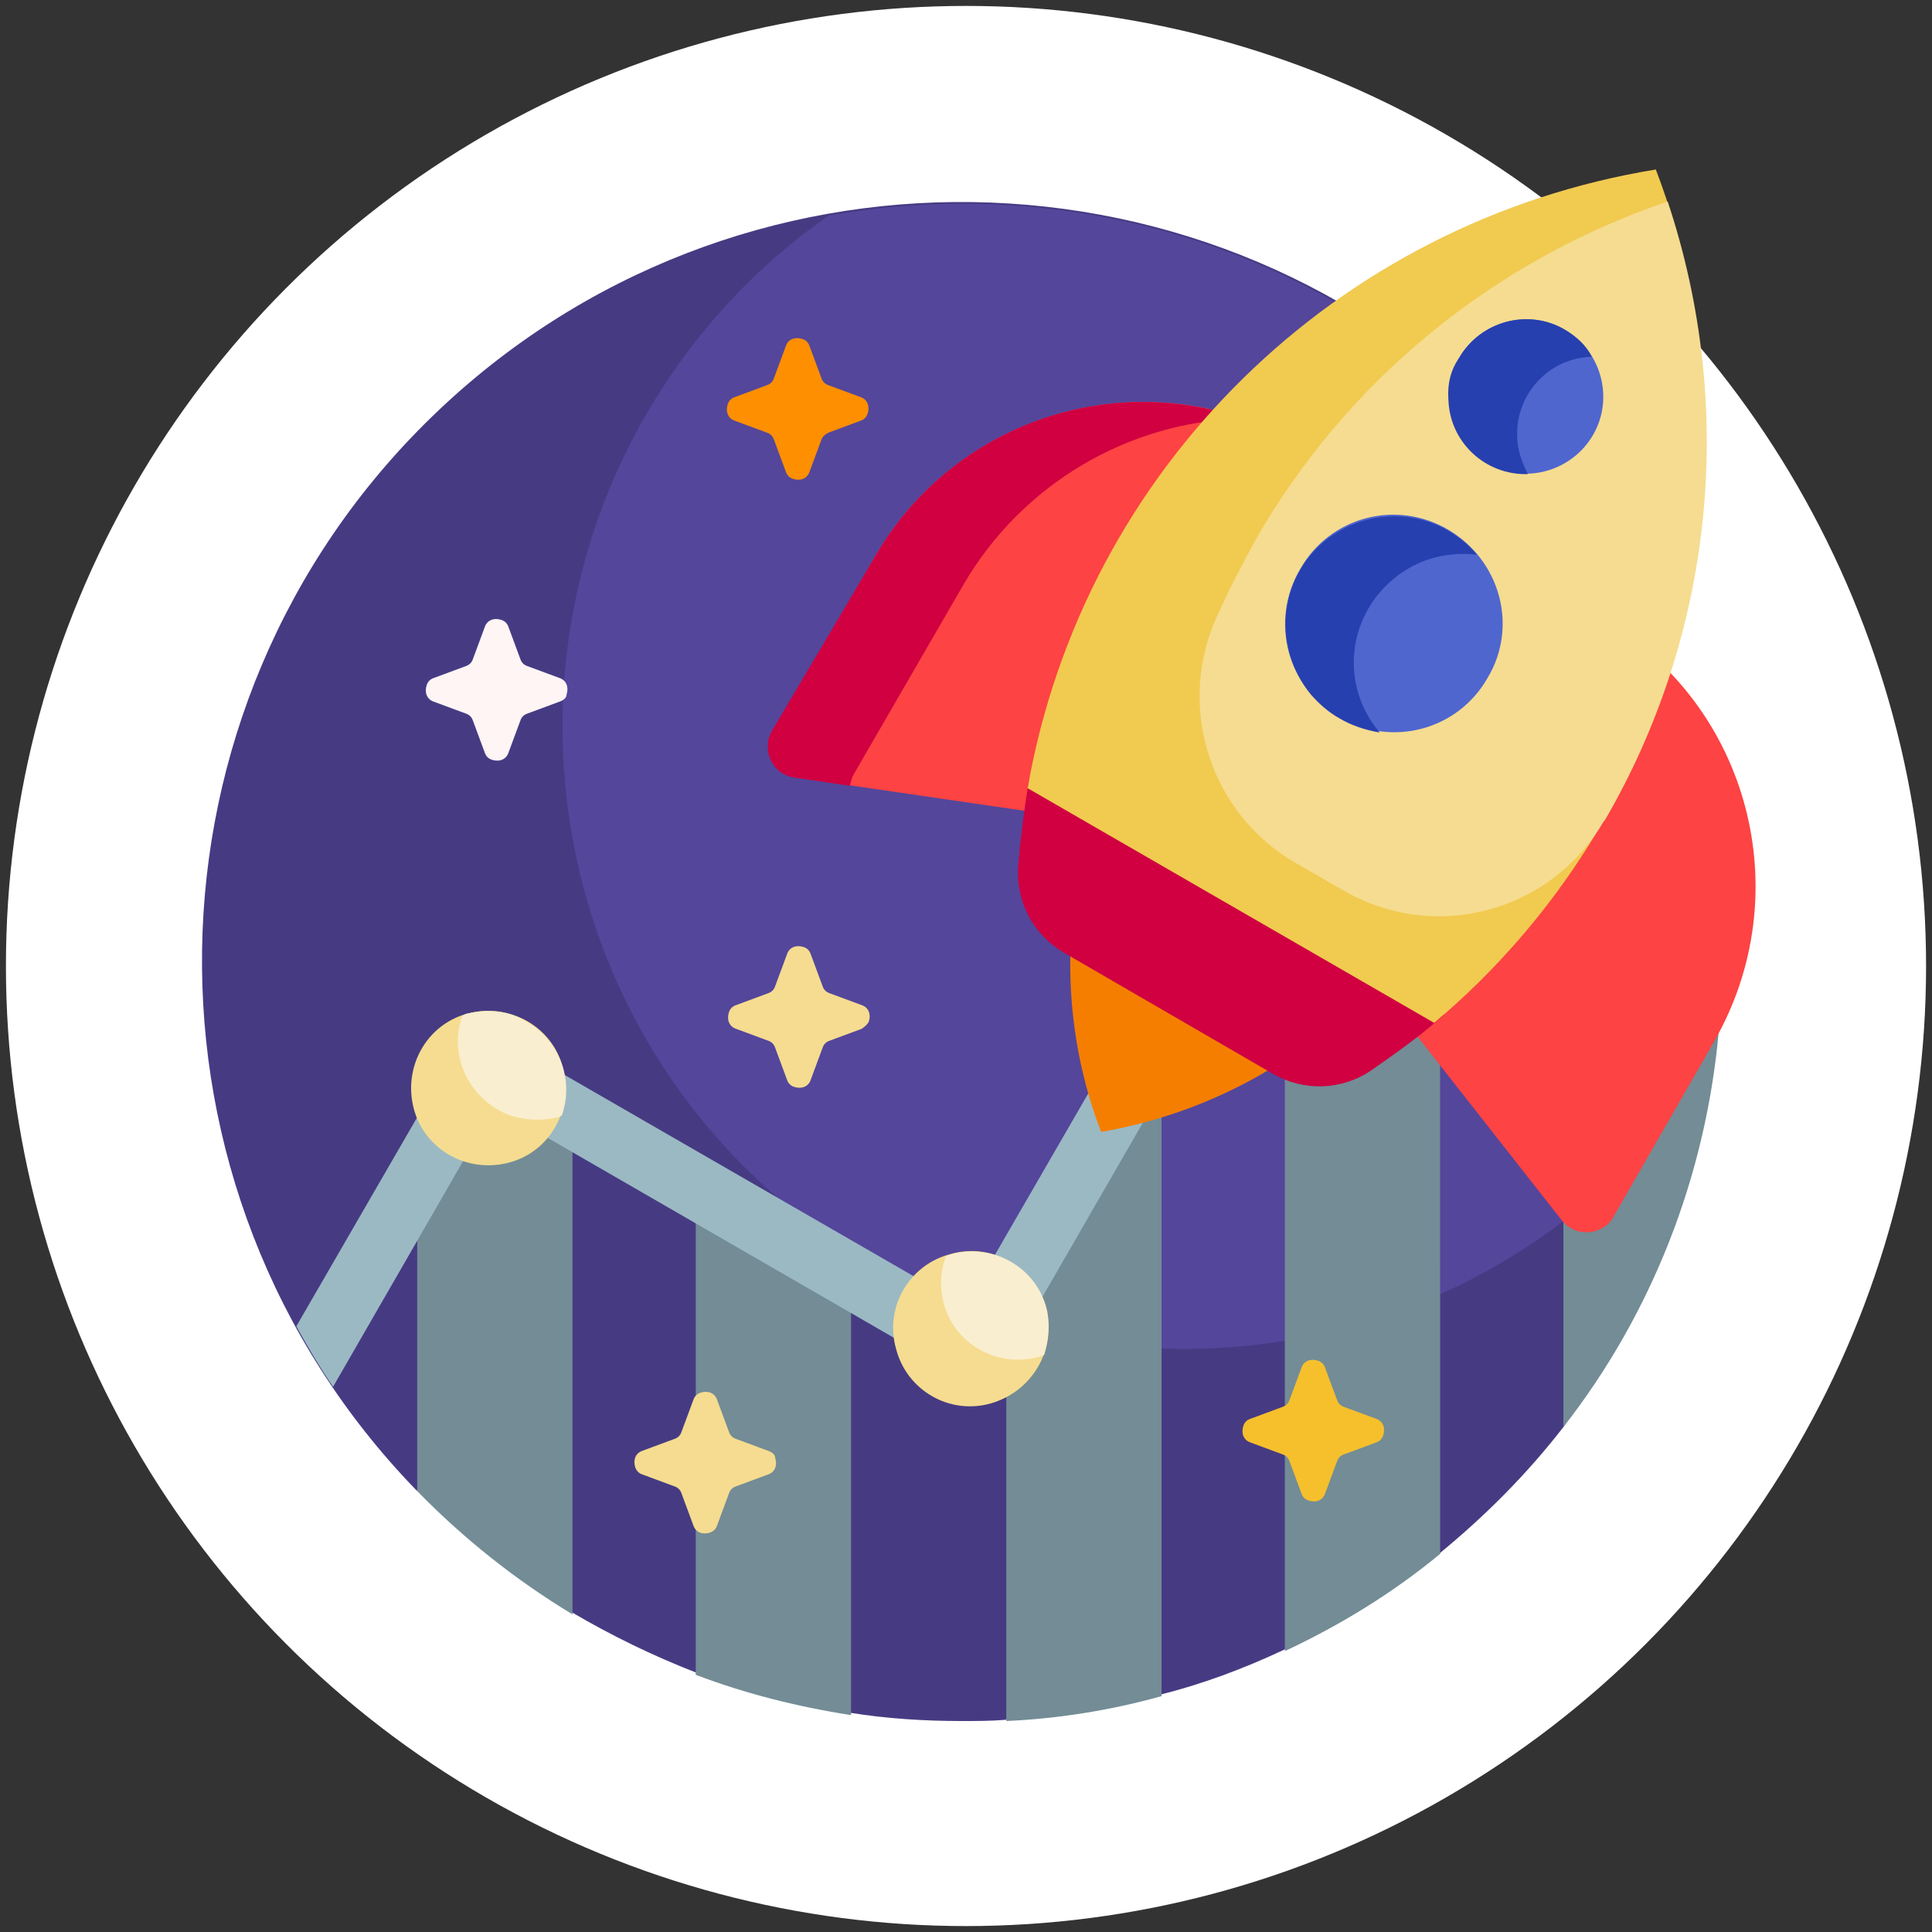 <?xml version="1.0" encoding="utf-8"?>
<!-- Generator: Adobe Illustrator 27.9.0, SVG Export Plug-In . SVG Version: 6.00 Build 0)  -->
<svg version="1.1" id="rocket" xmlns="http://www.w3.org/2000/svg" xmlns:xlink="http://www.w3.org/1999/xlink" x="0px" y="0px"
	 viewBox="0 0 163 163" style="enable-background:new 0 0 163 163;" xml:space="preserve">
<rect x="0" y="0" width="163" height="163" fill="#333333" stroke="none"/>
<style type="text/css">
	.st0{fill:#FFFFFF;}
	.st1{fill:#463B83;}
	.st2{fill:#54469B;}
	.st3{fill:#738C96;}
	.st4{fill:#FFF5F5;}
	.st5{fill:#F5C02C;}
	.st6{fill:#FD8F01;}
	.st7{fill:#F5DC90;}
	.st8{fill:#9BB9C3;}
	.st9{fill:#F9EECF;}
	.st10{fill:#F57E00;}
	.st11{fill:#FD4343;}
	.st12{fill:#D00041;}
	.st13{fill:#F1CA50;}
	.st14{fill:#4F66CF;}
	.st15{fill:#2740AF;}
	.st16{fill:none;}
</style>
<circle class="st0" cx="81.5" cy="81.5" r="81"/>
<path id="Path_3147" class="st1" d="M145.2,81.3c0,0.8-2.5,1.7-2.5,2.5c-0.4,12.1-2,20.4-8.2,29.9c-0.9,1.4-1.6,5.4-2.6,6.7
	c-3.1,4-6.6,7.5-10.5,10.7c-0.7,0.6-1.3-0.3-2,0.2c-2.9,2.1-5.9,4-9.1,5.6c-0.6,0.3-1.4,2-2,2.3c-3.4,1.6-6.9,2.9-10.5,3.8
	c-0.6,0.2-0.4-1.2-1-1.1c-3.1,0.7-6.3,1.2-9.4,1.5c-0.6,0-2,1.6-2.6,1.7c-1.2,0.1-2.4,0.1-3.7,0.1c-3.1,0-6.3-0.2-9.4-0.7
	c-0.9-0.1-1.4-1.4-2.3-1.6c-2.8-0.5-5.6-1.3-8.4-2.2c-0.7-0.2-1.7,0.7-2.3,0.4c-3.6-1.4-7.1-3.1-10.5-5.1c-0.9-0.5-0.5-3.2-1.3-3.8
	c-3.2-2.1-6.1-4.5-8.9-7.1c-0.5-0.5-2.4,1.1-2.9,0.6c-24.6-25.4-24-66,1.4-90.6s66-24,90.6,1.4C138.8,48.7,145.3,64.7,145.2,81.3z"
	/>
<path id="Path_3148" class="st2" d="M142.7,83.8c-0.1,3.2-0.3,6.2-0.7,9c-17.4,23.2-50.4,27.9-73.6,10.5S40.6,52.9,58,29.7
	c3.3-4.4,7.3-8.3,11.9-11.5c34.9-6.2,68.1,17,74.3,51.9c0.7,3.7,1,7.4,1,11.2C145.2,82.1,142.8,83,142.7,83.8z"/>
<path id="Path_3149" class="st3" d="M145,82.3v4.8c-1.1,12.1-5.6,23.7-13.1,33.3V82.3H145z M108.4,139.3c4.7-2.2,9.1-4.9,13.1-8.2
	V82.3h-13.1L108.4,139.3z M35.2,125.8c3.9,4,8.3,7.5,13.1,10.4V95.4H35.2V125.8z M84.9,145.2c4.4-0.2,8.8-0.9,13.1-2.1V87.6
	l-13.1,20.9L84.9,145.2z M58.7,141.3c4.2,1.6,8.6,2.7,13.1,3.4v-36.2l-13.1-7.8V141.3z"/>
<path id="Path_3150" class="st4" d="M47.2,59.2l-2.7,1c-0.3,0.1-0.5,0.3-0.6,0.6l-1,2.7c-0.2,0.6-0.8,0.8-1.4,0.6
	c-0.3-0.1-0.5-0.3-0.6-0.6l-1-2.7c-0.1-0.3-0.3-0.5-0.6-0.6l-2.7-1c-0.6-0.2-0.8-0.8-0.6-1.4c0.1-0.3,0.3-0.5,0.6-0.6l2.7-1
	c0.3-0.1,0.5-0.3,0.6-0.6l1-2.7c0.2-0.6,0.8-0.8,1.4-0.6c0.3,0.1,0.5,0.3,0.6,0.6l1,2.7c0.1,0.3,0.3,0.5,0.6,0.6l2.7,1
	c0.6,0.2,0.8,0.8,0.6,1.4C47.8,58.9,47.5,59.1,47.2,59.2z"/>
<path id="Path_3151" class="st5" d="M112.8,123.3l-1,2.7c-0.2,0.6-0.8,0.8-1.4,0.6c-0.3-0.1-0.5-0.3-0.6-0.6l-1-2.7
	c-0.1-0.3-0.3-0.5-0.6-0.6l-2.7-1c-0.6-0.2-0.8-0.8-0.6-1.4c0.1-0.3,0.3-0.5,0.6-0.6l2.7-1c0.3-0.1,0.5-0.3,0.6-0.6l1-2.7
	c0.2-0.6,0.8-0.8,1.4-0.6c0.3,0.1,0.5,0.3,0.6,0.6l1,2.7c0.1,0.3,0.3,0.5,0.6,0.6l2.7,1c0.6,0.2,0.8,0.8,0.6,1.4
	c-0.1,0.3-0.3,0.5-0.6,0.6l-2.7,1C113.1,122.8,112.9,123,112.8,123.3z"/>
<path id="Path_3152" class="st6" d="M69.3,37.1l-1,2.7c-0.2,0.6-0.8,0.8-1.4,0.6c-0.3-0.1-0.5-0.3-0.6-0.6l-1-2.7
	c-0.1-0.3-0.3-0.5-0.6-0.6l-2.7-1c-0.6-0.2-0.8-0.8-0.6-1.4c0.1-0.3,0.3-0.5,0.6-0.6l2.7-1c0.3-0.1,0.5-0.3,0.6-0.6l1-2.7
	c0.2-0.6,0.8-0.8,1.4-0.6c0.3,0.1,0.5,0.3,0.6,0.6l1,2.7c0.1,0.3,0.3,0.5,0.6,0.6l2.7,1c0.6,0.2,0.8,0.8,0.6,1.4
	c-0.1,0.3-0.3,0.5-0.6,0.6l-2.7,1C69.7,36.6,69.4,36.8,69.3,37.1z"/>
<path id="Path_3153" class="st7" d="M72.7,86.8l-2.7,1c-0.3,0.1-0.5,0.3-0.6,0.6l-1,2.7c-0.2,0.6-0.8,0.8-1.4,0.6
	c-0.3-0.1-0.5-0.3-0.6-0.6l-1-2.7c-0.1-0.3-0.3-0.5-0.6-0.6l-2.7-1c-0.6-0.2-0.8-0.8-0.6-1.4c0.1-0.3,0.3-0.5,0.6-0.6l2.7-1
	c0.3-0.1,0.5-0.3,0.6-0.6l1-2.7c0.2-0.6,0.8-0.8,1.4-0.6c0.3,0.1,0.5,0.3,0.6,0.6l1,2.7c0.1,0.3,0.3,0.5,0.6,0.6l2.7,1
	c0.6,0.2,0.8,0.8,0.6,1.4C73.2,86.4,73,86.6,72.7,86.8z M64.8,122.4l-2.7-1c-0.3-0.1-0.5-0.3-0.6-0.6l-1-2.7
	c-0.2-0.6-0.8-0.8-1.4-0.6c-0.3,0.1-0.5,0.3-0.6,0.6l-1,2.7c-0.1,0.3-0.3,0.5-0.6,0.6l-2.7,1c-0.6,0.2-0.8,0.8-0.6,1.4
	c0.1,0.3,0.3,0.5,0.6,0.6l2.7,1c0.3,0.1,0.5,0.3,0.6,0.6l1,2.7c0.2,0.6,0.8,0.8,1.4,0.6c0.3-0.1,0.5-0.3,0.6-0.6l1-2.7
	c0.1-0.3,0.3-0.5,0.6-0.6l2.7-1c0.6-0.2,0.8-0.8,0.6-1.4C65.4,122.7,65.1,122.5,64.8,122.4L64.8,122.4z"/>
<path id="Path_3154" class="st8" d="M108.6,73.6l-22.2,38.5c-0.7,1.3-2.3,1.7-3.6,1c-0.4-0.2-0.7-0.6-1-1c0,1.4-1.1,2.6-2.6,2.6
	c-0.5,0-0.9-0.1-1.3-0.4L41.7,93.4l-13.6,23.6c-1.1-1.6-2.1-3.3-3.1-5.1l13.3-23c0.5-1.4,2-2.1,3.4-1.6c0.1,0.1,0.3,0.1,0.4,0.2
	l38.5,22.2c0.4,0.2,0.7,0.6,1,1c0-0.5,0.1-0.9,0.3-1.3L104.1,71c0.7-1.3,2.3-1.7,3.6-1S109.3,72.3,108.6,73.6L108.6,73.6z"/>
<path id="Path_3155" class="st7" d="M47.5,90.1c0.9,3.5-1.1,7.1-4.6,8c-3.5,0.9-7.1-1.1-8-4.6c-0.9-3.5,1.1-7.1,4.6-8c0,0,0,0,0,0
	C43,84.6,46.6,86.6,47.5,90.1z M88.2,110.4c-0.9-3.5-4.5-5.6-8-4.6c-3.5,0.9-5.6,4.5-4.6,8c0.9,3.5,4.5,5.6,8,4.6c0,0,0,0,0,0
	C87.1,117.4,89.2,113.8,88.2,110.4L88.2,110.4z"/>
<path id="Path_3156" class="st9" d="M88.1,114.3c-0.2,0.1-0.3,0.1-0.5,0.2c-3.5,0.9-7.1-1.1-8-4.6c-0.3-1.3-0.3-2.6,0.2-3.9
	c0.2-0.1,0.3-0.1,0.5-0.2c3.5-0.9,7.1,1.1,8,4.6C88.6,111.6,88.5,113,88.1,114.3z M39.5,85.5c-0.2,0-0.3,0.1-0.5,0.2
	c-1.2,3.4,0.6,7.1,4,8.4c1.3,0.4,2.6,0.5,3.9,0.2c0.2,0,0.3-0.1,0.5-0.2c1.2-3.4-0.6-7.1-4-8.4C42.1,85.2,40.8,85.2,39.5,85.5z"/>
<path id="Path_3157" class="st10" d="M111.7,87c-5.4,4.4-11.9,7.3-18.8,8.5c-2.5-6.5-3.2-13.6-2.1-20.5L111.7,87z"/>
<path id="Path_3158" class="st11" d="M109.5,37.4L91.2,69.1l-24-3.5c-1.4-0.2-2.4-1.5-2.2-3c0-0.3,0.2-0.6,0.3-0.9L73.8,47
	C81,34.5,97,30.2,109.5,37.4z M135.1,52.2l-18.3,31.7l15,19.1c0.9,1.1,2.5,1.3,3.7,0.4c0.3-0.2,0.5-0.5,0.6-0.7l8.5-14.8
	C151.8,75.4,147.6,59.4,135.1,52.2L135.1,52.2z"/>
<path id="Path_3159" class="st12" d="M104.8,35.3c-9.7,0.3-18.6,5.6-23.5,14l-9.2,15.9c-0.2,0.3-0.3,0.7-0.4,1.1l-4.7-0.7
	c-1.4-0.2-2.4-1.5-2.2-3c0-0.3,0.2-0.6,0.3-0.9L73.8,47C80,36.2,93,31.3,104.8,35.3z"/>
<path id="Path_3160" class="st12" d="M121.5,85.9c-1.8,1.6-3.8,3-5.8,4.4c-2.5,1.7-5.7,1.8-8.3,0.3L89.8,80.4
	c-2.6-1.5-4.1-4.3-3.9-7.3c0.2-2.4,0.5-4.8,0.9-7.2c0.2-0.9,1-1.4,1.9-1.3c0.2,0,0.4,0.1,0.5,0.2l32.1,18.5c0.8,0.4,1,1.4,0.6,2.2
	C121.8,85.7,121.6,85.8,121.5,85.9L121.5,85.9z"/>
<path id="Path_3161" class="st13" d="M86.7,66.5c4.7-26.9,26-47.8,53-52.2c9.7,25.5,2.2,54.4-18.7,72L86.7,66.5z"/>
<path id="Path_3162" class="st7" d="M140.7,17c5.8,17.4,3.9,36.4-5.3,52.2l-0.1,0.1c-4.5,7.7-14.3,10.3-22,5.8l-4-2.3
	c-7.1-4.1-10-12.9-6.8-20.4c1-2.3,2.2-4.6,3.4-6.8C113.6,32.1,126,22,140.7,17L140.7,17z"/>
<path id="Path_3163" class="st14" d="M125.5,57.2c-2.5,4.4-8.1,5.9-12.5,3.3c-4.4-2.5-5.9-8.1-3.3-12.5c2.5-4.4,8.1-5.9,12.5-3.3
	C126.6,47.3,128.1,52.9,125.5,57.2C125.5,57.2,125.5,57.2,125.5,57.2z M132,27.8c-3.1-1.8-7.1-0.7-8.9,2.4c-1.8,3.1-0.7,7.1,2.4,8.9
	c3.1,1.8,7.1,0.7,8.9-2.4C136.2,33.6,135.1,29.6,132,27.8C132,27.8,132,27.8,132,27.8L132,27.8z"/>
<path id="Path_3164" class="st15" d="M123.1,30.2c1.8-3.1,5.8-4.2,8.9-2.4c1,0.6,1.8,1.3,2.3,2.3c-3.6,0.1-6.4,3.1-6.3,6.7
	c0,1.1,0.4,2.2,0.9,3.2c-3.6,0.1-6.6-2.7-6.7-6.3C122.1,32.4,122.4,31.2,123.1,30.2z M113,60.6c1,0.6,2.2,1,3.4,1.2
	c-3.3-3.9-2.8-9.6,1.1-12.9c2-1.7,4.5-2.4,7.1-2.1c-3.3-3.9-9-4.3-12.9-1.1c-3.9,3.3-4.3,9-1.1,12.9C111.3,59.4,112.1,60.1,113,60.6
	L113,60.6z"/>
<rect y="0" class="st16" width="163" height="163"/>
</svg>
